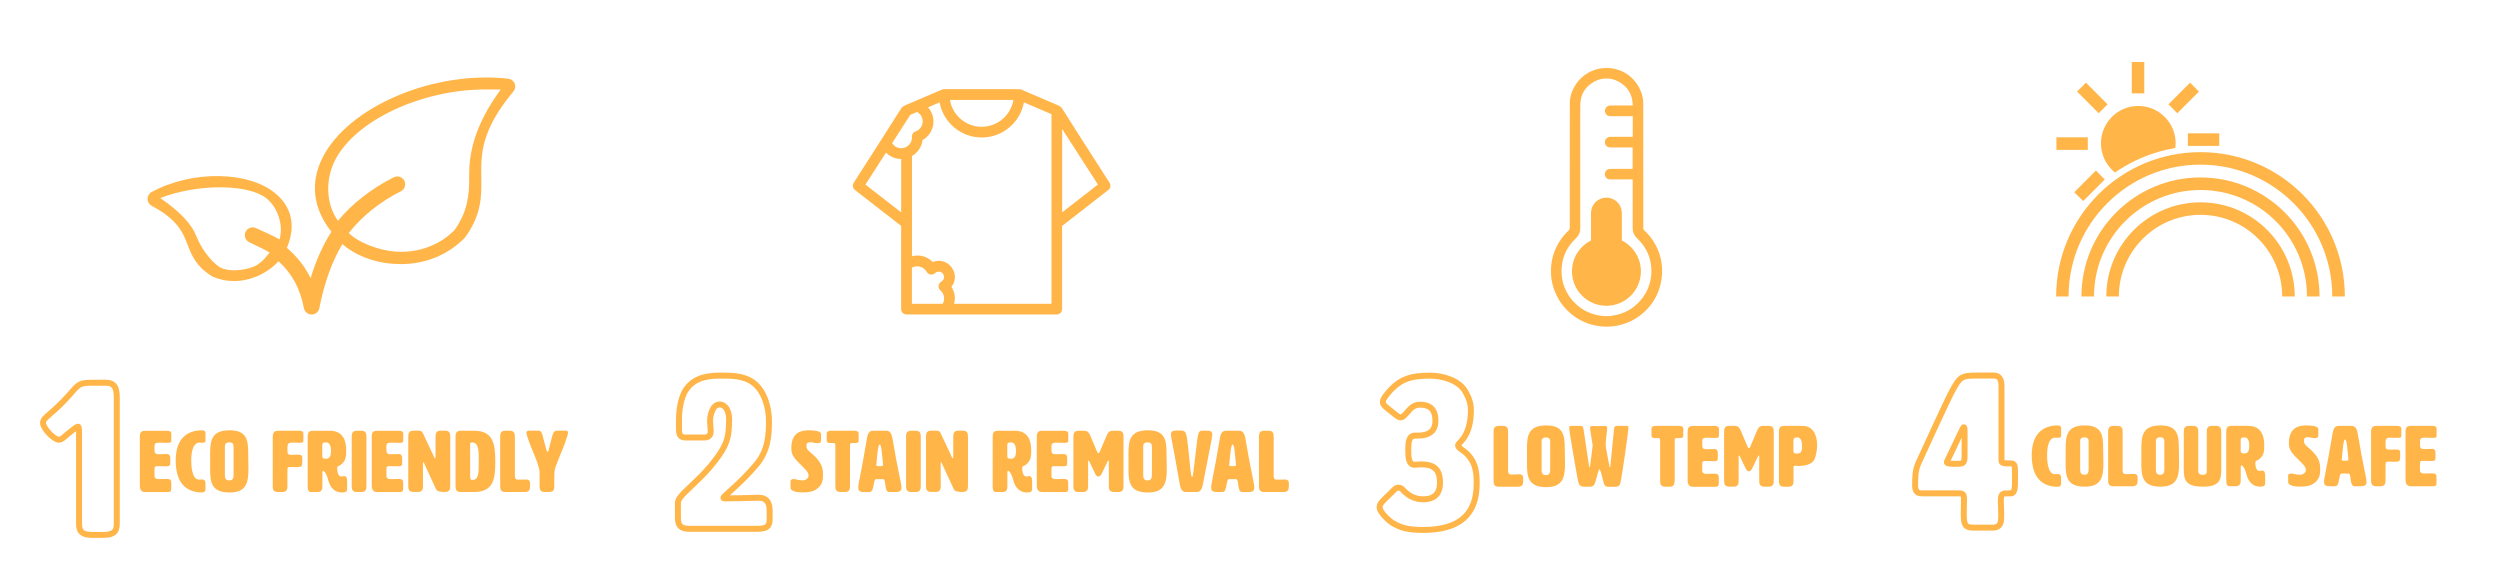 <?xml version="1.0" encoding="utf-8"?>
<!-- Generator: Adobe Illustrator 25.3.0, SVG Export Plug-In . SVG Version: 6.00 Build 0)  -->
<svg version="1.1" id="Layer_1" xmlns="http://www.w3.org/2000/svg" xmlns:xlink="http://www.w3.org/1999/xlink" x="0px" y="0px"
	 viewBox="0 0 420 95" style="enable-background:new 0 0 420 95;" xml:space="preserve">
<style type="text/css">
	.st0{fill:#863399;}
	.st1{fill:none;}
	.st2{fill:none;stroke:#863399;stroke-miterlimit:10;}
	.st3{fill:#E6427A;}
	.st4{fill:none;stroke:#E6427A;stroke-miterlimit:10;}
	.st5{fill:#FFB548;}
	.st6{fill:none;stroke:#FFB548;stroke-miterlimit:10;}
	.st7{fill:#61A60E;}
	.st8{fill:none;stroke:#61A60E;stroke-miterlimit:10;}
	.st9{fill:#3A8DDE;}
	.st10{fill:none;stroke:#3A8DDE;stroke-miterlimit:10;}
</style>
<g>
	<g>
		<g>
			<path class="st5" d="M255.22,79.68c0.6,0,0.68,0.32,0.68,0.75v0.19c0,0.58,0,1.15-0.86,1.15h-3.26c-0.86,0-0.86-0.58-0.86-1.15
				v-7.92c0-0.58,0-1.15,0.86-1.15h0.72c0.86,0,0.86,0.58,0.86,1.15v6.21c0,0.35,0,0.79,0.45,0.81
				C254.57,79.71,254.91,79.68,255.22,79.68z"/>
			<path class="st5" d="M256.53,75.49c0-2.32,0.22-4.02,3.25-4.02c2.9,0,3.1,1.67,3.1,3.96c0,0.86,0.04,1.71,0.04,2.48
				c0,2.28-0.36,3.93-3.14,3.93c-3.04,0-3.25-1.7-3.25-4c0-0.39,0.01-0.78,0.01-1.18S256.53,75.86,256.53,75.49z M258.99,74.28v4.54
				c0,0.43,0,1.01,0.72,1.01c0.72,0,0.72-0.58,0.72-1.01v-4.54c0-0.36,0-0.79-0.72-0.79C258.99,73.49,258.99,73.92,258.99,74.28z"/>
			<path class="st5" d="M268.08,80.76c-0.27,0.99-0.6,1.01-1.12,1.01h-0.79c-0.82,0-0.94-0.42-1.09-1.15
				c-0.3-1.46-1.46-8.28-1.46-8.7c0-0.29,0.04-0.37,0.36-0.37h1.56c0.38,0,0.45,0.22,0.5,0.62l0.94,6.24c0,0.04,0.01,0.07,0.06,0.07
				s0.06-0.03,0.07-0.07c0.01-0.07,0.46-3.36,0.46-3.59c-0.12-0.76-0.39-2.36-0.42-2.69c-0.01-0.07-0.01-0.14-0.01-0.2
				c0-0.26,0.09-0.37,0.35-0.37c0.24,0,0.66,0.03,0.95,0.03c0.13,0,1.11-0.03,1.24-0.03c0.23,0,0.33,0.1,0.33,0.37
				c0,0.06-0.01,0.13-0.01,0.2c-0.03,0.33-0.25,1.94-0.25,2.71c0,0.26,0.65,3.57,0.65,3.57c0,0.04,0.01,0.07,0.06,0.07
				s0.06-0.03,0.07-0.07l0.62-6.28c0.01-0.36,0.14-0.58,0.48-0.58h1.68c0.23,0,0.27,0.1,0.27,0.35c0,0.45-0.97,7.27-1.25,8.73
				c-0.13,0.69-0.2,1.15-0.94,1.15h-1.04c-0.55,0-0.79,0-1.02-1.01c-0.2-0.85-0.46-1.92-0.63-1.92
				C268.58,78.84,268.26,80.07,268.08,80.76z"/>
			<path class="st5" d="M281.34,80.72c-0.03,0.55-0.06,1.05-0.86,1.05h-0.72c-0.86,0-0.86-0.58-0.86-1.15v-6.58
				c0-0.36-0.07-0.45-0.38-0.45c-0.1,0-0.25,0.01-0.42,0.01c-0.36,0-0.65-0.06-0.65-0.4v-1.22c0-0.29,0.32-0.43,0.68-0.43h3.98
				c0.36,0,0.68,0.14,0.68,0.43v1.22c0,0.35-0.29,0.4-0.65,0.4c-0.1,0-0.23-0.01-0.4-0.01c-0.36,0-0.39,0.09-0.39,0.45V80.72z"/>
			<path class="st5" d="M285.97,79.13c0.03,0.32,0.32,0.48,0.6,0.48c0.82,0,1.1-0.03,1.4-0.03c0.61,0,0.79,0.17,0.79,0.61v1.01
				c0,0.43-0.14,0.58-0.58,0.58h-3.8c-0.86,0-0.86-0.86-0.86-1.15v-7.92c0-0.58,0-1.15,0.86-1.15h3.72c0.36,0,0.68,0.14,0.68,0.43
				v1.22c0,0.35-0.29,0.36-0.65,0.36c-0.56,0-1.01-0.03-1.37-0.03c-0.79,0-0.79,0.29-0.79,0.75c0,0.94,0,1.18,0.72,1.18
				c0.89,0,1.04-0.03,1.37-0.03c0.5,0,0.53,0.5,0.53,0.66v0.92c0,0.43-0.3,0.46-0.66,0.46c-0.73,0-1.2-0.03-1.5-0.03
				c-0.46,0-0.46,0.2-0.46,0.68V79.13z"/>
			<path class="st5" d="M295.18,72.35c0.32-0.75,0.65-0.81,1.17-0.81h0.78c0.86,0,0.86,0.58,0.86,1.15v7.92c0,0.58,0,1.15-0.86,1.15
				h-0.72c-0.86,0-0.86-0.58-0.86-1.15v-3.96c0-0.09-0.03-0.14-0.07-0.14c-0.04,0-0.09,0.06-0.13,0.14
				c-1.02,2.03-1.05,2.52-1.53,2.52s-0.52-0.49-1.53-2.52c-0.04-0.09-0.1-0.14-0.13-0.14c-0.04,0-0.07,0.06-0.07,0.14v3.96
				c0,0.58,0,1.15-0.86,1.15h-0.72c-0.86,0-0.86-0.58-0.86-1.15v-7.92c0-0.58,0-1.15,0.86-1.15h0.76c0.53,0,0.86,0.07,1.18,0.81
				l1.08,2.55c0.12,0.26,0.19,0.4,0.29,0.4s0.17-0.14,0.29-0.4L295.18,72.35z"/>
			<path class="st5" d="M301.31,78.5v2.12c0,0.58,0,1.15-0.86,1.15h-0.72c-0.87,0-0.87-0.58-0.87-1.15v-7.92
				c0-0.58,0-1.15,0.87-1.15h3.12c1.56,0,2.43,1.27,2.43,3.28c0,0.81-0.23,1.89-0.45,2.33c-0.46,0.98-1.83,1.12-2.64,1.12
				c-0.36,0-0.53-0.03-0.53-0.03C301.32,78.25,301.31,78.37,301.31,78.5z M301.29,74.19c0,0.19,0.01,0.43,0.01,0.73
				c0,0.29-0.01,0.55-0.01,0.72c0,0.48,0.09,0.56,0.66,0.56c0.76,0,0.79-0.63,0.79-1.28s-0.14-1.44-0.79-1.44
				C301.38,73.49,301.29,73.67,301.29,74.19z"/>
		</g>
	</g>
	<g>
		<path class="st6" d="M238.23,73.18c2.59,0,2.92-1.51,2.92-2.45c0-0.76-0.04-2.74-2.52-2.74c-0.76,0-1.33,0.22-2.09,1.12
			c-0.58,0.65-0.83,1.01-1.22,1.01c-0.25,0-0.54-0.18-0.94-0.5l-1.3-1.04c-0.4-0.32-0.76-0.61-0.76-1.04c0-0.25,0.11-0.5,0.32-0.83
			c2.27-3.06,4.25-3.6,7.63-3.6c1.91,0,4.61,0.68,5.76,2.45c0.97,1.51,1.08,2.66,1.08,3.35c0,4.57-2.16,5.44-2.16,5.9
			c0,0.36,0.65,0.76,1.01,1.01c2.12,1.66,2.12,3.89,2.12,5.44c0,5.04-2.74,7.77-9,7.77c-2.56,0-3.74-0.36-5.04-1.12
			c-0.54-0.29-2.27-1.8-2.27-2.7c0-0.43,0.25-0.76,0.79-1.3l1.62-1.58c0.25-0.29,0.5-0.4,0.76-0.4c0.29,0,0.54,0.14,0.68,0.29
			c0.9,1.01,1.98,1.66,3.49,1.66c2.12,0,2.81-1.22,2.81-2.77c0-2.27-0.97-3.1-3.28-3.1c-0.11,0-0.58,0.07-1.04,0.07
			c-0.9,0-1.01-1.26-1.01-2.23v-0.4c0-1.01,0.04-2.27,1.15-2.27H238.23z"/>
	</g>
</g>
<g>
	<g>
		<path class="st5" d="M345.73,71.47c0.36,0,0.54,0.17,0.54,0.46v1.26c0,0.14,0,0.36-0.54,0.36c-0.29,0-0.3-0.03-0.46-0.03
			c-1.36,0-1.36,2.47-1.36,2.99c0,0.49,0.01,3.15,1.3,3.15c0.19,0,0.19-0.03,0.51-0.03c0.54,0,0.54,0.51,0.54,0.66v0.96
			c0,0.36-0.19,0.53-0.54,0.53c-2.03,0-4.39-0.93-4.39-5.29C341.34,72.4,343.7,71.47,345.73,71.47z"/>
		<path class="st5" d="M347.03,75.46c0-2.3,0.21-3.99,3.23-3.99c2.87,0,3.07,1.66,3.07,3.93c0,0.86,0.04,1.7,0.04,2.46
			c0,2.26-0.36,3.9-3.12,3.9c-3.02,0-3.23-1.69-3.23-3.97c0-0.39,0.01-0.77,0.01-1.17S347.03,75.83,347.03,75.46z M349.47,74.26v4.5
			c0,0.43,0,1,0.71,1s0.71-0.57,0.71-1v-4.5c0-0.36,0-0.79-0.71-0.79S349.47,73.9,349.47,74.26z"/>
		<path class="st5" d="M358.45,79.62c0.6,0,0.67,0.31,0.67,0.74v0.19c0,0.57,0,1.14-0.86,1.14h-3.23c-0.86,0-0.86-0.57-0.86-1.14
			v-7.86c0-0.57,0-1.14,0.86-1.14h0.71c0.86,0,0.86,0.57,0.86,1.14v6.16c0,0.34,0,0.79,0.44,0.8
			C357.81,79.65,358.15,79.62,358.45,79.62z"/>
		<path class="st5" d="M359.75,75.46c0-2.3,0.21-3.99,3.23-3.99c2.87,0,3.07,1.66,3.07,3.93c0,0.86,0.04,1.7,0.04,2.46
			c0,2.26-0.36,3.9-3.12,3.9c-3.02,0-3.23-1.69-3.23-3.97c0-0.39,0.01-0.77,0.01-1.17S359.75,75.83,359.75,75.46z M362.19,74.26v4.5
			c0,0.43,0,1,0.71,1s0.71-0.57,0.71-1v-4.5c0-0.36,0-0.79-0.71-0.79S362.19,73.9,362.19,74.26z"/>
		<path class="st5" d="M373.17,78.79c0,1.77-0.2,2.97-3.07,2.97c-3.02,0-3.23-1.21-3.23-3.07c0-4.52,0.01-6,0.01-6
			c0-0.57,0-1.14,0.86-1.14h0.71c0.86,0,0.86,0.57,0.86,1.14v6.29c0,0.43,0,0.79,0.79,0.79c0.64,0,0.64-0.36,0.64-0.79v-6.3
			c0-0.56,0-1.13,0.86-1.13h0.71c0.86,0,0.86,0.57,0.86,1.13V78.79z"/>
		<path class="st5" d="M377.66,71.54c2.13,0,2.73,1.53,2.73,3.22c0,1.03-0.01,1.69-0.83,2.37c-0.4,0.34-0.66,0.14-0.66,0.69
			c0,0.59,0.19,1.3,0.66,1.3c0.26,0,0.42-0.07,0.46-0.07c0.46,0,0.53,0.39,0.53,1.04c0,0.31-0.01,0.7-0.01,1.13
			c0,0.29-0.11,0.54-0.86,0.54c-1.32,0-1.99-0.97-2.26-2.03c-0.34-1.33-0.77-1.56-0.86-1.56c-0.12,0-0.12,0.23-0.12,0.34v2.03
			c0,0.57,0,1.14-0.86,1.14h-1c-0.57,0-0.57-0.57-0.57-1.14v-7.86c0-0.57,0-1.14,0.86-1.14H377.66z M376.43,74.09
			c0,0.19,0.01,0.51,0.01,0.82c0,0.29-0.01,0.54-0.01,0.71c0,0.47,0.09,0.56,0.66,0.56c0.64,0,0.79-0.63,0.79-1.27
			s-0.14-1.43-0.79-1.43C376.52,73.47,376.43,73.57,376.43,74.09z"/>
		<path class="st5" d="M387.49,71.47c1.19,0,1.99,0.21,1.99,0.61v1.1c0,0.16-0.06,0.43-0.54,0.43h-0.11c-0.23,0-0.74-0.16-1.16-0.16
			c-0.34,0-0.61,0.11-0.61,0.57c0,0.44,0.13,0.67,0.69,1.13c1.7,1.4,2.04,2.4,2.04,3.56c0,0.66-0.01,1.26-0.39,1.82
			c-0.47,0.71-1.21,0.99-1.53,1.07c-0.39,0.1-0.93,0.16-1.37,0.16c-1.06,0-2.09-0.2-2.09-0.77v-1.1c0-0.17,0.14-0.34,0.53-0.34
			c0.37,0,0.69,0.21,1.5,0.21c0.4,0,0.94-0.32,0.94-0.76c0-0.33-0.01-0.57-0.89-1.43c-1.33-1.3-1.96-1.9-1.96-3.07
			C384.53,71.68,386.35,71.47,387.49,71.47z"/>
		<path class="st5" d="M397.57,80.98c0,0.66-0.44,0.71-1.26,0.71h-0.76c-0.89,0-0.44-2.14-1.01-2.14h-1.14
			c-0.57,0-0.24,2.14-1.1,2.14h-0.67c-0.74,0-1.19-0.06-1.19-0.71c0-0.86,0.34-1.62,1.46-8.29c0.12-0.71,0.4-1.14,0.97-1.14h2.2
			c0.57,0,0.86,0.43,1,1.14C397.04,78.55,397.57,80.12,397.57,80.98z M393.41,77.17c0,0.23,0.1,0.23,0.56,0.23
			c0.44,0,0.56,0,0.56-0.21c0-0.06,0-0.13-0.01-0.23c-0.17-1.4-0.23-3.13-0.54-3.13c-0.3,0-0.4,1.72-0.54,3.13
			C393.41,77.05,393.41,77.12,393.41,77.17z"/>
		<path class="st5" d="M400.77,74.62c0,0.69,0,0.92,0.63,0.92c0.6,0,0.74-0.03,0.99-0.03c0.81,0,0.84,0.13,0.84,0.77v0.13
			c0,1.03,0,1.17-0.97,1.17c-0.29,0-0.79-0.03-1-0.03c-0.47,0-0.49,0.1-0.49,0.83v2.17c0,0.57,0,1.14-0.86,1.14h-0.71
			c-0.86,0-0.86-0.57-0.86-1.14v-7.86c0-0.43,0-1.14,0.86-1.14h3.55c0.36,0,0.67,0.14,0.67,0.43v1.22c0,0.29-0.11,0.36-0.63,0.36
			c-0.36,0-0.46-0.03-1.13-0.03C400.77,73.51,400.77,73.77,400.77,74.62z"/>
		<path class="st5" d="M406.55,79.08c0.03,0.31,0.32,0.47,0.6,0.47c0.82,0,1.09-0.03,1.39-0.03c0.6,0,0.79,0.17,0.79,0.6v1
			c0,0.43-0.14,0.57-0.57,0.57h-3.77c-0.86,0-0.86-0.86-0.86-1.14v-7.86c0-0.57,0-1.14,0.86-1.14h3.69c0.36,0,0.67,0.14,0.67,0.43
			v1.22c0,0.34-0.29,0.36-0.64,0.36c-0.56,0-1-0.03-1.36-0.03c-0.79,0-0.79,0.29-0.79,0.74c0,0.93,0,1.17,0.71,1.17
			c0.89,0,1.03-0.03,1.36-0.03c0.5,0,0.53,0.5,0.53,0.66v0.92c0,0.43-0.3,0.46-0.66,0.46c-0.73,0-1.19-0.03-1.49-0.03
			c-0.46,0-0.46,0.2-0.46,0.67V79.08z"/>
	</g>
	<g>
		<path class="st6" d="M322.82,82.89c-0.9,0-1.08-0.65-1.08-1.3c0-1.26,0-2.59,0.58-3.85c4.54-9.9,5.33-11.48,5.69-12.13
			c1.26-2.3,1.51-2.52,4.14-2.52h2.77c0.47,0,1.33,0.14,1.33,1.66v12.56c0,0.54,0.29,0.54,1.55,0.54c0.65,0,0.72,0.29,0.72,1.58
			v1.22c0,1.04,0,2.23-0.65,2.23h-0.36c-1.12,0-1.37,0-1.37,1.33c0,0.61,0.07,1.37,0.07,2.27c0,1.08,0,2.16-1.44,2.16h-3.28
			c-1.37,0-1.58-0.54-1.58-2.27c0-0.68,0.04-1.55,0.04-2.59c0-0.9-0.32-0.9-1.12-0.9H322.82z M330.05,72.81
			c0-0.94-0.04-1.04-0.14-1.04c-0.14,0-1.8,3.74-2.77,5.65c-0.04,0.11-0.07,0.18-0.07,0.25c0,0.22,0.68,0.25,1.22,0.25h0.54
			c1.12,0,1.22-0.18,1.22-1.51v-1.26V72.81z"/>
	</g>
</g>
<g>
	<g>
		<g>
			<path class="st5" d="M25.95,80.01c0.03,0.32,0.32,0.48,0.61,0.48c0.83,0,1.1-0.03,1.41-0.03c0.61,0,0.8,0.17,0.8,0.61v1.02
				c0,0.43-0.14,0.58-0.58,0.58h-3.83c-0.87,0-0.87-0.87-0.87-1.16v-7.98c0-0.58,0-1.16,0.87-1.16h3.74c0.36,0,0.68,0.14,0.68,0.44
				v1.23c0,0.35-0.29,0.36-0.65,0.36c-0.57,0-1.02-0.03-1.38-0.03c-0.8,0-0.8,0.29-0.8,0.75c0,0.94,0,1.19,0.73,1.19
				c0.9,0,1.04-0.03,1.38-0.03c0.51,0,0.54,0.51,0.54,0.67v0.93c0,0.44-0.3,0.46-0.67,0.46c-0.74,0-1.2-0.03-1.51-0.03
				c-0.46,0-0.46,0.2-0.46,0.68V80.01z"/>
			<path class="st5" d="M33.97,72.29c0.36,0,0.55,0.17,0.55,0.46v1.28c0,0.14,0,0.36-0.55,0.36c-0.29,0-0.3-0.03-0.46-0.03
				c-1.38,0-1.38,2.51-1.38,3.03c0,0.49,0.01,3.19,1.32,3.19c0.19,0,0.19-0.03,0.52-0.03c0.55,0,0.55,0.52,0.55,0.67v0.97
				c0,0.36-0.19,0.54-0.55,0.54c-2.06,0-4.45-0.94-4.45-5.37C29.52,73.23,31.91,72.29,33.97,72.29z"/>
			<path class="st5" d="M35.3,76.34c0-2.34,0.22-4.05,3.28-4.05c2.92,0,3.12,1.68,3.12,3.99c0,0.87,0.04,1.73,0.04,2.5
				c0,2.29-0.36,3.96-3.16,3.96c-3.06,0-3.28-1.71-3.28-4.03c0-0.39,0.01-0.78,0.01-1.19S35.3,76.71,35.3,76.34z M37.78,75.12v4.57
				c0,0.44,0,1.02,0.73,1.02s0.73-0.58,0.73-1.02v-4.57c0-0.36,0-0.8-0.73-0.8S37.78,74.76,37.78,75.12z"/>
			<path class="st5" d="M48.29,75.48c0,0.7,0,0.93,0.64,0.93c0.61,0,0.75-0.03,1-0.03c0.83,0,0.86,0.13,0.86,0.78v0.13
				c0,1.04,0,1.19-0.99,1.19c-0.29,0-0.8-0.03-1.02-0.03c-0.48,0-0.49,0.1-0.49,0.84v2.21c0,0.58,0,1.16-0.87,1.16h-0.73
				c-0.87,0-0.87-0.58-0.87-1.16v-7.98c0-0.44,0-1.16,0.87-1.16h3.6c0.36,0,0.68,0.14,0.68,0.44v1.23c0,0.29-0.12,0.36-0.64,0.36
				c-0.36,0-0.46-0.03-1.15-0.03C48.29,74.36,48.29,74.62,48.29,75.48z"/>
			<path class="st5" d="M55.39,72.36c2.16,0,2.77,1.55,2.77,3.26c0,1.04-0.01,1.71-0.84,2.41c-0.41,0.35-0.67,0.14-0.67,0.7
				c0,0.59,0.19,1.32,0.67,1.32c0.26,0,0.42-0.07,0.46-0.07c0.46,0,0.54,0.39,0.54,1.06c0,0.32-0.01,0.71-0.01,1.15
				c0,0.29-0.12,0.55-0.87,0.55c-1.33,0-2.02-0.99-2.29-2.06c-0.35-1.35-0.78-1.58-0.87-1.58c-0.12,0-0.12,0.23-0.12,0.35v2.06
				c0,0.58,0,1.16-0.87,1.16h-1.02c-0.58,0-0.58-0.58-0.58-1.16v-7.98c0-0.58,0-1.16,0.87-1.16H55.39z M54.14,74.94
				c0,0.19,0.01,0.52,0.01,0.83c0,0.29-0.01,0.55-0.01,0.73c0,0.48,0.09,0.57,0.67,0.57c0.65,0,0.8-0.64,0.8-1.29
				c0-0.65-0.15-1.45-0.8-1.45C54.23,74.32,54.14,74.42,54.14,74.94z"/>
			<path class="st5" d="M61.56,81.5c0,0.58,0,1.16-0.87,1.16h-0.73c-0.87,0-0.87-0.58-0.87-1.16v-7.98c0-0.58,0-1.16,0.87-1.16h0.73
				c0.87,0,0.87,0.58,0.87,1.16V81.5z"/>
			<path class="st5" d="M64.91,80.01c0.03,0.32,0.32,0.48,0.61,0.48c0.83,0,1.1-0.03,1.41-0.03c0.61,0,0.8,0.17,0.8,0.61v1.02
				c0,0.43-0.14,0.58-0.58,0.58h-3.83c-0.87,0-0.87-0.87-0.87-1.16v-7.98c0-0.58,0-1.16,0.87-1.16h3.74c0.36,0,0.68,0.14,0.68,0.44
				v1.23c0,0.35-0.29,0.36-0.65,0.36c-0.57,0-1.02-0.03-1.38-0.03c-0.8,0-0.8,0.29-0.8,0.75c0,0.94,0,1.19,0.73,1.19
				c0.9,0,1.04-0.03,1.38-0.03c0.51,0,0.54,0.51,0.54,0.67v0.93c0,0.44-0.3,0.46-0.67,0.46c-0.74,0-1.2-0.03-1.51-0.03
				c-0.46,0-0.46,0.2-0.46,0.68V80.01z"/>
			<path class="st5" d="M73.1,77c0.04,0,0.07-0.04,0.07-0.15v-3.34c0-0.58,0-1.16,0.87-1.16h0.73c0.87,0,0.87,0.58,0.87,1.16v7.98
				c0,0.58,0,1.16-0.87,1.16c-1.31,0-1.41-0.23-1.61-0.67l-1.93-4.19c-0.04-0.09-0.09-0.14-0.12-0.14c-0.04,0-0.06,0.06-0.06,0.14
				l0.01,3.7c0,0.58,0,1.16-0.87,1.16h-0.73c-0.87,0-0.87-0.58-0.87-1.16v-7.98c0-0.58,0-1.16,0.87-1.16h0.77
				c0.48,0,0.64,0.06,0.86,0.51l1.87,3.99C73.01,76.96,73.06,77,73.1,77z"/>
			<path class="st5" d="M79.58,72.36c3.19,0,3.63,2.03,3.63,5.15c0,2.97-0.29,5.15-3.63,5.15H77.4c-0.87,0-0.87-0.58-0.87-1.16
				v-7.98c0-0.58,0-1.16,0.87-1.16H79.58z M78.98,74.77c0,1.64,0.01,3.42,0.01,5.14c0,0.38,0.03,0.73,0.29,0.73
				c1.09,0,1.16-0.87,1.16-3.19c0-2.03-0.07-3.12-1.16-3.12C79.02,74.32,78.98,74.46,78.98,74.77z"/>
			<path class="st5" d="M88.37,80.56c0.61,0,0.68,0.32,0.68,0.75v0.19c0,0.58,0,1.16-0.87,1.16H84.9c-0.87,0-0.87-0.58-0.87-1.16
				v-7.98c0-0.58,0-1.16,0.87-1.16h0.73c0.87,0,0.87,0.58,0.87,1.16v6.25c0,0.35,0,0.8,0.45,0.81
				C87.72,80.59,88.07,80.56,88.37,80.56z"/>
			<path class="st5" d="M91.52,82.66c-0.87,0-0.87-0.58-0.87-1.16v-2.19c0-0.78-0.75-2.6-1.02-3.21L89.59,76
				c-0.29-0.65-1.15-2.86-1.15-3.27c0-0.38,0.32-0.38,0.42-0.38h1.65c0.46,0,0.61,0.62,0.73,1.16c0.1,0.46,0.58,2.09,0.61,2.22
				c0.01,0.1,0.09,0.16,0.14,0.16c0.07,0,0.13-0.04,0.15-0.15c0.01-0.13,0.45-1.77,0.57-2.23c0.13-0.54,0.3-1.16,0.83-1.16h1.29
				c0.44,0,0.59,0,0.59,0.38c0,0.41-0.84,2.63-1.13,3.27c-0.13,0.29-0.38,0.96-0.68,1.71c-0.45,1.13-0.49,1.28-0.49,2.55v1.29
				c0,0.57,0,1.1-0.87,1.1H91.52z"/>
		</g>
	</g>
	<g>
		<path class="st6" d="M13.28,73.14v-0.5c0-0.5-0.04-0.97-0.18-0.97c-0.25,0-1.98,1.44-2.38,1.8c-0.32,0.29-0.61,0.4-0.86,0.4
			c-0.76,0-2.63-1.87-2.63-2.84c0-0.97,1.48-1.33,4.68-4.97l0.14-0.18c1.3-1.44,1.4-1.58,3.71-1.58h2.02c1.84,0,1.84,1.44,1.84,2.88
			v20.52c0,1.08,0,2.16-2.2,2.16h-1.98c-2.16,0-2.16-1.08-2.16-2.16V73.14z"/>
	</g>
</g>
<g>
	<g>
		<path class="st5" d="M135.92,72.29c1.21,0,2.02,0.22,2.02,0.62v1.12c0,0.16-0.06,0.43-0.55,0.43h-0.12
			c-0.23,0-0.75-0.16-1.17-0.16c-0.35,0-0.62,0.12-0.62,0.58c0,0.45,0.13,0.68,0.7,1.15c1.73,1.42,2.08,2.44,2.08,3.61
			c0,0.67-0.01,1.28-0.39,1.84c-0.48,0.73-1.23,1-1.55,1.09c-0.39,0.1-0.94,0.16-1.39,0.16c-1.07,0-2.12-0.2-2.12-0.78v-1.12
			c0-0.17,0.14-0.35,0.54-0.35c0.38,0,0.7,0.22,1.52,0.22c0.41,0,0.96-0.32,0.96-0.77c0-0.33-0.01-0.58-0.9-1.45
			c-1.35-1.32-1.99-1.93-1.99-3.12C132.91,72.51,134.76,72.29,135.92,72.29z"/>
		<path class="st5" d="M142.81,81.6c-0.03,0.55-0.06,1.06-0.87,1.06h-0.73c-0.87,0-0.87-0.58-0.87-1.16v-6.63
			c0-0.36-0.07-0.45-0.38-0.45c-0.1,0-0.25,0.01-0.42,0.01c-0.36,0-0.65-0.06-0.65-0.41V72.8c0-0.29,0.32-0.44,0.68-0.44h4
			c0.36,0,0.68,0.14,0.68,0.44v1.23c0,0.35-0.29,0.41-0.65,0.41c-0.1,0-0.23-0.01-0.41-0.01c-0.36,0-0.39,0.09-0.39,0.45V81.6z"/>
		<path class="st5" d="M151.44,81.94c0,0.67-0.45,0.73-1.28,0.73h-0.77c-0.9,0-0.45-2.18-1.03-2.18h-1.16
			c-0.58,0-0.25,2.18-1.12,2.18h-0.68c-0.75,0-1.21-0.06-1.21-0.73c0-0.87,0.35-1.64,1.48-8.42c0.12-0.73,0.41-1.16,0.99-1.16h2.23
			c0.58,0,0.87,0.44,1.02,1.16C150.9,79.47,151.44,81.07,151.44,81.94z M147.21,78.08c0,0.23,0.1,0.23,0.57,0.23
			c0.45,0,0.57,0,0.57-0.22c0-0.06,0-0.13-0.01-0.23c-0.17-1.42-0.23-3.18-0.55-3.18c-0.3,0-0.41,1.74-0.55,3.18
			C147.21,77.95,147.21,78.02,147.21,78.08z"/>
		<path class="st5" d="M154.69,81.5c0,0.58,0,1.16-0.87,1.16h-0.73c-0.87,0-0.87-0.58-0.87-1.16v-7.98c0-0.58,0-1.16,0.87-1.16h0.73
			c0.87,0,0.87,0.58,0.87,1.16V81.5z"/>
		<path class="st5" d="M160.08,77c0.04,0,0.07-0.04,0.07-0.15v-3.34c0-0.58,0-1.16,0.87-1.16h0.73c0.87,0,0.87,0.58,0.87,1.16v7.98
			c0,0.58,0,1.16-0.87,1.16c-1.31,0-1.41-0.23-1.61-0.67l-1.93-4.19c-0.04-0.09-0.09-0.14-0.12-0.14c-0.04,0-0.06,0.06-0.06,0.14
			l0.01,3.7c0,0.58,0,1.16-0.87,1.16h-0.73c-0.87,0-0.87-0.58-0.87-1.16v-7.98c0-0.58,0-1.16,0.87-1.16h0.77
			c0.48,0,0.64,0.06,0.86,0.51l1.87,3.99C159.99,76.96,160.03,77,160.08,77z"/>
		<path class="st5" d="M170.47,72.36c2.16,0,2.77,1.55,2.77,3.26c0,1.04-0.01,1.71-0.84,2.41c-0.41,0.35-0.67,0.14-0.67,0.7
			c0,0.59,0.19,1.32,0.67,1.32c0.26,0,0.42-0.07,0.46-0.07c0.46,0,0.54,0.39,0.54,1.06c0,0.32-0.01,0.71-0.01,1.15
			c0,0.29-0.12,0.55-0.87,0.55c-1.33,0-2.02-0.99-2.29-2.06c-0.35-1.35-0.78-1.58-0.87-1.58c-0.12,0-0.12,0.23-0.12,0.35v2.06
			c0,0.58,0,1.16-0.87,1.16h-1.02c-0.58,0-0.58-0.58-0.58-1.16v-7.98c0-0.58,0-1.16,0.87-1.16H170.47z M169.22,74.94
			c0,0.19,0.01,0.52,0.01,0.83c0,0.29-0.01,0.55-0.01,0.73c0,0.48,0.09,0.57,0.67,0.57c0.65,0,0.8-0.64,0.8-1.29
			c0-0.65-0.14-1.45-0.8-1.45C169.31,74.32,169.22,74.42,169.22,74.94z"/>
		<path class="st5" d="M176.64,80.01c0.03,0.32,0.32,0.48,0.61,0.48c0.83,0,1.1-0.03,1.41-0.03c0.61,0,0.8,0.17,0.8,0.61v1.02
			c0,0.43-0.14,0.58-0.58,0.58h-3.83c-0.87,0-0.87-0.87-0.87-1.16v-7.98c0-0.58,0-1.16,0.87-1.16h3.74c0.36,0,0.68,0.14,0.68,0.44
			v1.23c0,0.35-0.29,0.36-0.65,0.36c-0.57,0-1.02-0.03-1.38-0.03c-0.8,0-0.8,0.29-0.8,0.75c0,0.94,0,1.19,0.73,1.19
			c0.9,0,1.04-0.03,1.38-0.03c0.51,0,0.54,0.51,0.54,0.67v0.93c0,0.44-0.3,0.46-0.67,0.46c-0.74,0-1.2-0.03-1.51-0.03
			c-0.46,0-0.46,0.2-0.46,0.68V80.01z"/>
		<path class="st5" d="M185.92,73.17c0.32-0.75,0.65-0.81,1.18-0.81h0.78c0.87,0,0.87,0.58,0.87,1.16v7.98c0,0.58,0,1.16-0.87,1.16
			h-0.73c-0.87,0-0.87-0.58-0.87-1.16v-3.99c0-0.09-0.03-0.15-0.07-0.15c-0.04,0-0.09,0.06-0.13,0.15
			c-1.03,2.05-1.06,2.54-1.54,2.54c-0.48,0-0.52-0.49-1.54-2.54c-0.04-0.09-0.1-0.15-0.13-0.15c-0.04,0-0.07,0.06-0.07,0.15v3.99
			c0,0.58,0,1.16-0.87,1.16h-0.73c-0.87,0-0.87-0.58-0.87-1.16v-7.98c0-0.58,0-1.16,0.87-1.16h0.77c0.54,0,0.87,0.07,1.19,0.81
			l1.09,2.57c0.12,0.26,0.19,0.41,0.29,0.41s0.17-0.14,0.29-0.41L185.92,73.17z"/>
		<path class="st5" d="M189.58,76.34c0-2.34,0.22-4.05,3.28-4.05c2.92,0,3.12,1.68,3.12,3.99c0,0.87,0.04,1.73,0.04,2.5
			c0,2.29-0.36,3.96-3.16,3.96c-3.06,0-3.28-1.71-3.28-4.03c0-0.39,0.01-0.78,0.01-1.19S189.58,76.71,189.58,76.34z M192.06,75.12
			v4.57c0,0.44,0,1.02,0.73,1.02s0.73-0.58,0.73-1.02v-4.57c0-0.36,0-0.8-0.73-0.8S192.06,74.76,192.06,75.12z"/>
		<path class="st5" d="M202.1,72.35h0.57c0.62,0,0.99,0.07,0.99,0.65c0,0.45-0.39,2.18-1.6,8.5c-0.15,0.73-0.44,1.16-1.02,1.16
			h-1.81c-0.58,0-0.87-0.44-1-1.16c-1.1-6.33-1.51-8.05-1.51-8.5c0-0.61,0.36-0.67,1.06-0.67h0.62c0.77,0,0.93,0.25,1.18,2.55
			c0.42,3.82,0.45,5.24,0.7,5.24c0.17,0,0.26-1.42,0.48-3.03C201.3,72.68,201.16,72.35,202.1,72.35z"/>
		<path class="st5" d="M210.73,81.94c0,0.67-0.45,0.73-1.28,0.73h-0.77c-0.9,0-0.45-2.18-1.03-2.18h-1.16
			c-0.58,0-0.25,2.18-1.12,2.18h-0.68c-0.75,0-1.21-0.06-1.21-0.73c0-0.87,0.35-1.64,1.48-8.42c0.12-0.73,0.41-1.16,0.99-1.16h2.23
			c0.58,0,0.87,0.44,1.02,1.16C210.19,79.47,210.73,81.07,210.73,81.94z M206.5,78.08c0,0.23,0.1,0.23,0.57,0.23
			c0.45,0,0.57,0,0.57-0.22c0-0.06,0-0.13-0.01-0.23c-0.17-1.42-0.23-3.18-0.55-3.18c-0.3,0-0.41,1.74-0.55,3.18
			C206.5,77.95,206.5,78.02,206.5,78.08z"/>
		<path class="st5" d="M215.85,80.56c0.61,0,0.68,0.32,0.68,0.75v0.19c0,0.58,0,1.16-0.87,1.16h-3.28c-0.87,0-0.87-0.58-0.87-1.16
			v-7.98c0-0.58,0-1.16,0.87-1.16h0.73c0.87,0,0.87,0.58,0.87,1.16v6.25c0,0.35,0,0.8,0.45,0.81
			C215.2,80.59,215.55,80.56,215.85,80.56z"/>
	</g>
</g>
<g>
	<g>
		<path class="st6" d="M127.46,83.62c1.84,0,1.84,1.62,1.84,2.23v1.08c0,1.08,0,1.91-2.02,1.91H115.8c-1.91,0-1.91-1.08-1.91-2.16
			v-2.16c0-1.04,1.48-2.05,3.74-4.32c0.97-0.97,2.34-2.45,3.46-4.18c1.12-1.76,1.4-2.95,1.4-5.62c0-1.51-0.72-2.45-1.58-2.45
			c-1.19,0-1.62,1.73-1.62,2.81c0,0.18,0.11,1.4,0.11,1.62c0,0.43-0.07,1.12-1.08,1.12h-3.17c-1.08,0-1.08-0.79-1.08-1.58v-1.37
			c0-1.37,0.22-3.71,1.22-5.15c1.58-2.23,4.1-2.3,6.16-2.3c1.66,0,3.6,0.07,5.11,1.19c1.84,1.37,2.63,4.18,2.63,6.44
			c0,2.3-0.14,4.97-2.12,7.31c-2.66,3.17-5.54,5.33-5.54,5.58c0,0.07,0.04,0.11,0.11,0.11c0.58,0,2.3-0.04,2.92-0.04
			C124.72,83.69,126.81,83.62,127.46,83.62z"/>
	</g>
</g>
<path class="st5" d="M86.47,14.04c-0.18-0.45-0.59-0.76-1.08-0.82c-12.58-1.4-26.87,4.68-31.21,13.28c-2.13,4.23-1.57,8.6,1.5,12.43
	c-1.44,2.26-2.6,4.83-3.5,7.81c-0.94-1.96-2.25-3.62-4-5.11c0.07-0.18,0.18-0.35,0.23-0.54c1.22-3.29,0.53-6.28-1.95-8.44
	c-4.51-3.94-14.12-4.11-20.98-0.39c-0.43,0.23-0.69,0.68-0.69,1.16c0,0.48,0.27,0.93,0.7,1.16c4.39,2.34,5.23,4.48,6.03,6.55
	c0.7,1.81,1.43,3.68,4.24,5.37c1.14,0.48,2.33,0.72,3.55,0.72c1.51,0,3.04-0.37,4.51-1.1c1.16-0.58,2.18-1.35,2.97-2.22
	c2.3,2.08,3.61,4.55,4.27,7.88c0.12,0.61,0.66,1.06,1.29,1.06s1.17-0.44,1.29-1.06c0.87-4.36,2.14-7.86,3.88-10.78
	c2.03,1.82,5.1,3.06,8.46,3.32c0.45,0.03,0.9,0.05,1.34,0.05c4.12,0,7.86-1.5,10.75-4.4c2.88-3.89,2.83-7.08,2.79-10.16
	c-0.06-3.85-0.12-7.84,5.39-14.45C86.57,15,86.65,14.48,86.47,14.04z M43.25,44.47c-1.04,0.71-4.26,1.44-6.2,0.49
	c-1.88-1.14-3.44-3.68-4.09-5.34c-0.75-1.92-2.61-3.99-6.03-6.35c6.06-2.35,13.94-2.34,17.27-0.34c2.55,1.53,3.48,5.14,2.74,7.3
	c-0.89-0.58-2.83-1.37-3.9-1.9c-0.65-0.32-1.44-0.06-1.77,0.59c-0.32,0.65-0.06,1.44,0.59,1.77c1.04,0.52,2.6,1.19,3.44,1.75
	C44.76,42.99,44.55,43.58,43.25,44.47z M78.82,29.71c0.05,3.01-0.28,5.96-2.5,8.99c-3.4,3.4-7.67,3.75-9.91,3.57
	c-2.92-0.23-6.26-1.56-7.81-3.12c2.13-2.75,5.24-5.26,8.74-7.01c0.65-0.33,0.91-1.12,0.59-1.77c-0.33-0.65-1.12-0.91-1.77-0.59
	c-3.66,1.83-7.07,4.47-9.38,7.32c-2.07-2.88-2.1-6.98-0.53-10.11c3.45-6.85,14.72-11.96,25.27-11.96c0.31,0,2.3-0.01,2.6,0
	C79.56,21.28,78.77,25.97,78.82,29.71z"/>
<g>
	<path class="st5" d="M275.67,45.58c0,3.2-2.59,5.79-5.79,5.79c-3.2,0-5.79-2.59-5.79-5.79c0-2.27,1.31-4.23,3.2-5.18v-4.62
		l0.01-0.19c0.1-1.34,1.21-2.39,2.58-2.39c1.36,0,2.48,1.05,2.58,2.39l0.01,0.19v4.62C274.36,41.35,275.67,43.32,275.67,45.58"/>
	<path class="st5" d="M279.2,44.76c-0.12-1.47-0.57-2.86-1.36-4.12c-0.45-0.72-0.97-1.37-1.6-1.94c-0.13-0.12-0.17-0.24-0.17-0.41
		c0.01-2.64,0-5.28,0-7.92c0-4.38,0-8.75-0.01-13.13c0-0.95-0.31-1.84-0.77-2.67c-0.66-1.18-1.62-2.06-2.85-2.61
		c-0.82-0.37-1.66-0.54-2.54-0.54c-0.88-0.01-1.72,0.17-2.54,0.54c-1.23,0.55-2.19,1.43-2.86,2.61c-0.47,0.83-0.77,1.71-0.77,2.67
		c-0.01,4.38-0.01,8.75-0.01,13.13c0,2.64,0,5.28,0,7.92c0,0.17-0.05,0.3-0.17,0.41c-0.63,0.57-1.15,1.22-1.6,1.94
		c-0.79,1.26-1.24,2.64-1.36,4.12c-0.12,1.49,0.09,2.94,0.68,4.34c0.68,1.63,1.73,2.97,3.15,4c1.1,0.8,2.32,1.33,3.67,1.6
		c0.61,0.12,1.21,0.18,1.82,0.18c0.61,0,1.21-0.06,1.82-0.18c1.34-0.27,2.56-0.8,3.67-1.6c1.42-1.04,2.47-2.37,3.15-4
		C279.1,47.7,279.32,46.25,279.2,44.76 M277.18,47.51c-0.25,0.94-0.67,1.8-1.27,2.58c-1.27,1.65-2.93,2.64-4.99,2.94
		c-0.35,0.05-0.69,0.08-1.03,0.08c-0.34,0-0.69-0.03-1.04-0.08c-2.06-0.3-3.72-1.29-4.99-2.94c-0.59-0.77-1.02-1.64-1.27-2.58
		c-0.25-0.94-0.31-1.89-0.2-2.86c0.14-1.18,0.53-2.27,1.19-3.25c0.34-0.51,0.76-0.97,1.2-1.4c0.47-0.46,0.7-0.98,0.7-1.63
		c0-4.96,0-9.92,0-14.88c0-1.96-0.02-3.92,0.01-5.88c0.02-1.79,0.86-3.12,2.44-3.94c0.62-0.33,1.28-0.49,1.96-0.48
		c0.68-0.01,1.34,0.15,1.96,0.48c1.57,0.82,2.41,2.15,2.44,3.94l0,0.11h-0.22c-1.16,0-2.33-0.01-3.49,0c-0.7,0-1.12,0.61-0.88,1.26
		c0.12,0.34,0.44,0.54,0.87,0.54c1.12,0,2.25,0,3.37,0c0.19,0,0.3-0.01,0.37,0.01c0,1.15-0.01,2.3-0.01,3.44l-0.21,0.01
		c-1.17,0-2.34,0-3.52,0c-0.7,0-1.12,0.61-0.88,1.26c0.12,0.33,0.44,0.53,0.87,0.53c1.15,0,2.3,0,3.44,0c0.14,0,0.23,0,0.28,0.02
		c0,1.18,0,2.37,0,3.55l-0.18,0.03c-1.16-0.01-2.33-0.01-3.49,0c-0.51,0-0.81,0.2-0.96,0.62c-0.19,0.54,0.23,1.15,0.79,1.15
		c1.21-0.01,2.42,0.01,3.64-0.01l0.21,0.04c0,2.73,0,5.46,0,8.19c0,0.65,0.23,1.17,0.7,1.63c0.44,0.43,0.86,0.89,1.2,1.4
		c0.66,0.97,1.05,2.06,1.19,3.25C277.49,45.62,277.43,46.57,277.18,47.51z"/>
</g>
<path class="st5" d="M186.41,30.72c-8.53-13.27-8.02-12.68-8.12-12.62c-0.21-0.33,0.13-0.11-6.71-3.05
	c-0.25-0.11,0.72-0.07-12.97-0.07l-0.36,0.07c-6.8,2.92-6.49,2.71-6.72,3.04c-0.09-0.04,0.47-0.73-8.11,12.62
	c-0.18,0.29-0.19,0.66-0.02,0.95c0.13,0.21-0.48-0.29,7.99,6.29c0,4.77,0,5.09,0,13.98c0,0.5,0.41,0.9,0.9,0.9
	c5.66,0,16.09,0,25.24,0c0.5,0,0.9-0.4,0.9-0.9V37.96l7.76-6.04C186.57,31.64,186.66,31.12,186.41,30.72 M170.25,16.79
	c-0.43,2.56-2.66,4.51-5.33,4.51c-2.68,0-4.9-1.95-5.33-4.51H170.25z M154.07,18.81c1.37,0.75,1.2,2.77-0.26,3.27
	c-0.42,0.14-0.67,0.58-0.6,1.02c0,1.79-2.4,2.5-3.33,0.94c2.97-4.62,2.66-4.14,3.04-4.73L154.07,18.81z M145.39,31.01l3.45-5.37
	c0.66,0.67,1.57,1.07,2.56,1.07v8.97L145.39,31.01z M158,48.8c0.65,0.56,0.8,1.51,0.37,2.24h-5.17v-6.07
	c0.83-0.49,2.02-0.16,2.48,0.69c0.13,0.25,0.38,0.42,0.65,0.46c0.7,0.1,0.73-0.49,1.37-0.49c0.91,0,1.26,1.22,0.42,1.7
	C157.6,47.64,157.52,48.39,158,48.8z M176.64,51.04c-3.8,0-12.55,0-16.36,0c0.28-1.06,0.08-2.05-0.44-2.85
	c1.68-2.16-0.57-5.2-3.14-4.17c-0.84-0.87-2.12-1.33-3.49-0.97V26.21c0.98-0.56,1.64-1.55,1.78-2.68c1.95-1.09,2.47-3.74,0.93-5.5
	l1.93-0.83c0.62,3.35,3.56,5.9,7.08,5.9c3.53,0,6.47-2.55,7.09-5.9l4.63,1.98V51.04z M178.44,35.68V21.66l6.01,9.34L178.44,35.68z"
	/>
<g>
	<path class="st5" d="M345.43,49.81c0-6.7,2.71-12.76,7.1-17.15c4.39-4.39,10.45-7.1,17.15-7.1c6.7,0,12.76,2.71,17.15,7.1
		c4.39,4.39,7.1,10.45,7.1,17.15h-2.11c0-6.11-2.48-11.65-6.49-15.66c-4.01-4.01-9.54-6.49-15.66-6.49
		c-6.11,0-11.65,2.48-15.66,6.49c-4.01,4.01-6.49,9.55-6.49,15.66H345.43"/>
	<path class="st5" d="M359.23,17.8c1.73,0,3.3,0.7,4.44,1.84c1.14,1.14,1.84,2.7,1.84,4.44c0,0.26-0.02,0.52-0.05,0.78
		c-3.65,0.61-7.11,2.02-10.15,4.12c-0.38-0.31-0.72-0.65-1.02-1.04c-0.83-1.07-1.33-2.41-1.33-3.86c0-1.73,0.7-3.3,1.84-4.44
		C355.93,18.5,357.5,17.8,359.23,17.8"/>
	<rect x="358.14" y="10.42" class="st5" width="2.1" height="5.27"/>
	<rect x="345.48" y="23.07" class="st5" width="5.27" height="2.11"/>
	<polyline class="st5" points="352.58,19.02 348.95,15.38 350.44,13.89 354.07,17.53 352.58,19.02 	"/>
	<polyline class="st5" points="364.3,17.53 367.93,13.89 369.42,15.38 365.79,19.02 364.3,17.53 	"/>
	<rect x="367.56" y="22.4" class="st5" width="5.27" height="2.11"/>
	<polyline class="st5" points="348.48,32.29 352.11,28.65 353.6,30.15 349.97,33.78 348.48,32.29 	"/>
	<path class="st5" d="M349.68,49.81c0-5.52,2.24-10.52,5.86-14.14c3.62-3.62,8.62-5.86,14.14-5.86s10.52,2.24,14.14,5.86
		c3.62,3.62,5.86,8.62,5.86,14.14h-2.11c0-4.94-2-9.41-5.24-12.65c-3.24-3.24-7.71-5.24-12.65-5.24c-4.94,0-9.41,2-12.65,5.24
		c-3.24,3.24-5.24,7.71-5.24,12.65H349.68"/>
	<path class="st5" d="M353.86,49.81c0-4.37,1.77-8.33,4.64-11.19c2.86-2.86,6.82-4.63,11.19-4.63c4.37,0,8.33,1.77,11.19,4.63
		c2.86,2.86,4.64,6.82,4.64,11.19h-2.11c0-3.79-1.54-7.22-4.02-9.7c-2.48-2.48-5.91-4.02-9.7-4.02c-3.79,0-7.22,1.54-9.7,4.02
		s-4.02,5.91-4.02,9.7H353.86"/>
</g>
</svg>
